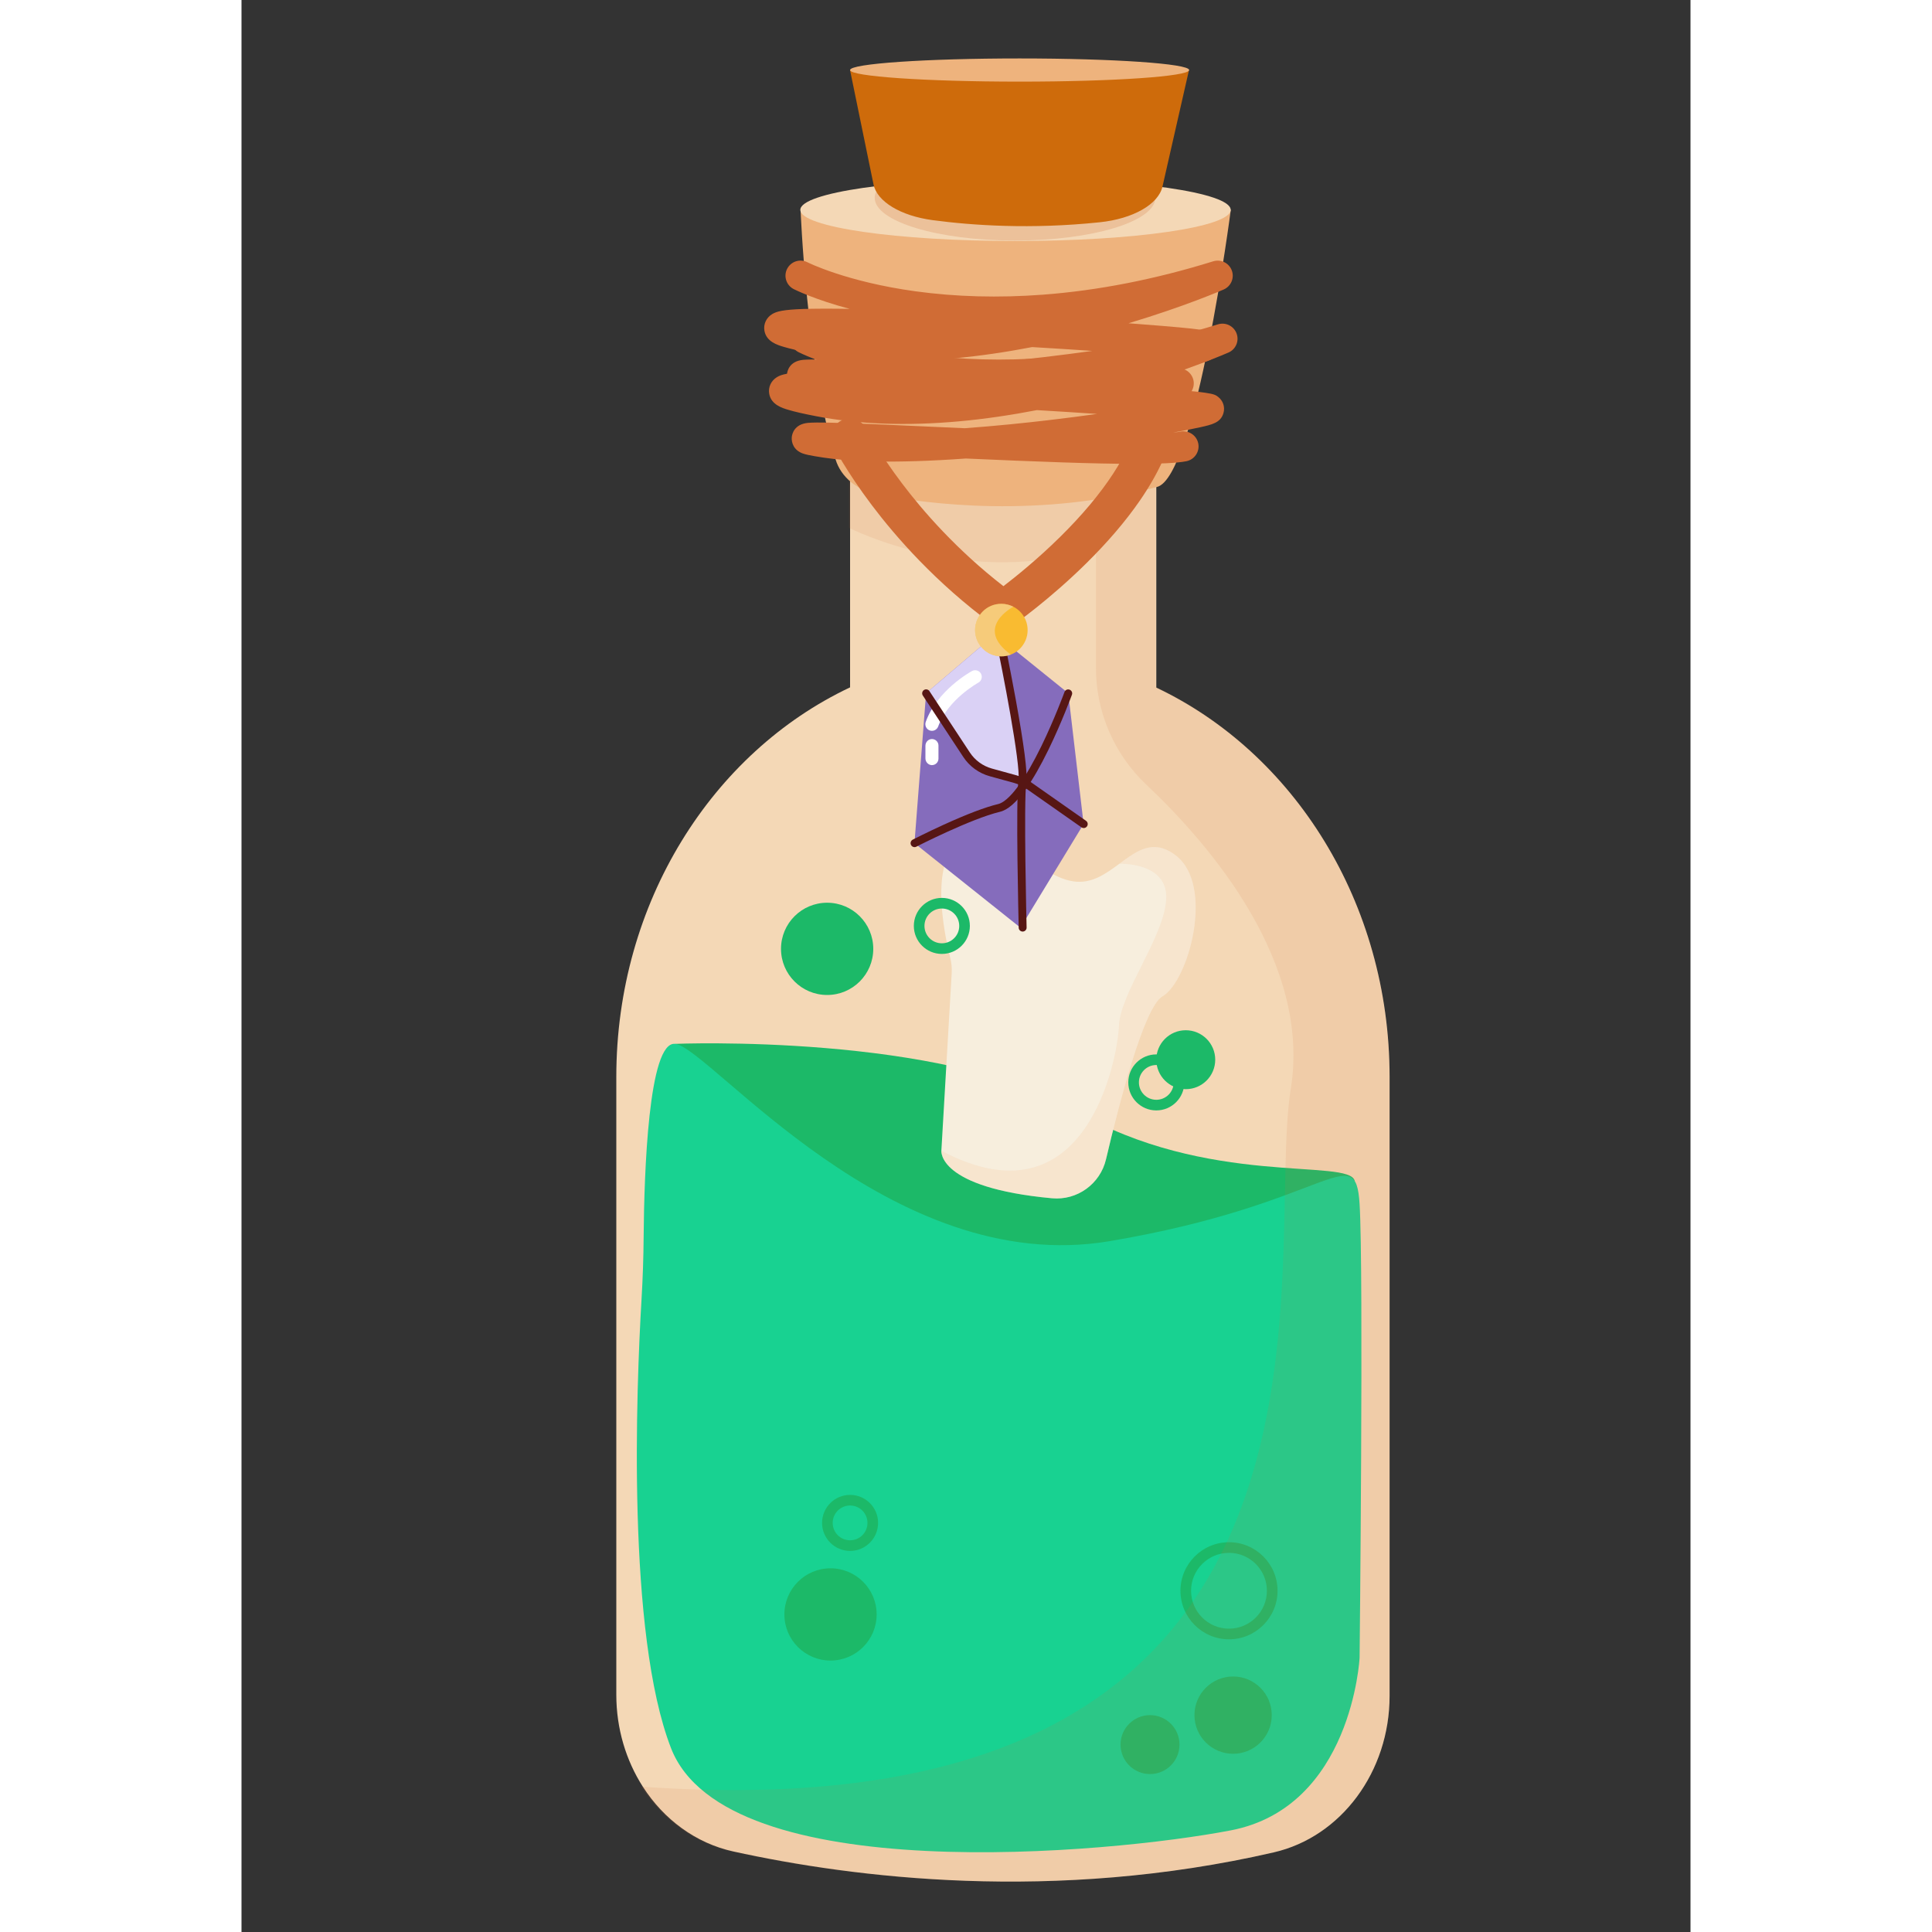 <svg id="Layer_1" enable-background="new 0 0 3000 4000" height="512" viewBox="0 0 3000 4000" width="512" xmlns="http://www.w3.org/2000/svg"><rect x="0" y="0" width="3000" height="4000" fill="#333333" stroke="none"/><g><g><path d="m1260 741h634v885h-634z" fill="#f4d8b6"/></g></g><g><g><path d="" fill="#eeb37d"/></g></g><g><g><path d="" fill="#f4d8b6"/></g></g><g><g><path d="m2377 2229.7v1281.5c0 156.5-100 291.7-239.7 323.9-455.4 104.9-869.9 52.8-1118.9-1.8-78.2-17.2-144.3-66.7-187.6-134.3-34.7-54.2-54.8-120-54.8-190.2v-1279.1c0-361.4 199.1-671.9 483.6-806.4 97.2-46 204.3-71.5 316.9-71.5 66.7 0 131.6 9 193.6 25.9 42.6 11.6 83.8 26.9 123.4 45.7 284.4 134.5 483.5 444.8 483.5 806.3z" fill="#f4d8b6"/></g></g><g><g><path d="m897.9 2161.2s553.2-22.7 827 137.6 569.8 98.3 579.9 146.3-619.6 391.3-619.6 391.3l-605.7-266.7z" fill="#1cb968"/></g></g><g><g><path d="m828.2 2690.5c2.6-43.7 4.1-87.4 4.4-131.2 1.1-128.6 9.8-404.7 65.3-398.1 72.3 8.5 445.4 485.1 899.3 408.5s509.2-214.2 517.7-76.6 0 939 0 939-15.6 309.2-266.7 357.5c-251.1 48.2-1045.4 122-1158.9-170.2-92.1-237.4-71.9-746.4-61.1-928.9z" fill="#18d291"/></g></g><g><g><path d="m1906.7 2062.9c-37.9 21.8-89.3 220-116.8 337.3-12 51-59.6 85.5-111.8 80.7-237.9-21.9-229.1-98.4-229.1-98.4v-.1l21.4-367.6c.6-10.7-.4-21.4-3-31.7-12.7-50.6-47.2-214.6 31.1-247.1 92.8-38.6 136.8 75.2 223.4 88.7 37.7 5.9 67.2-15.4 95.2-36.1 36.4-27 70.4-53.2 116.7-18 81.9 62.1 27 261.1-27.1 292.3z" fill="#f7eedd"/></g></g><g opacity=".22"><g><path d="m1906.7 2062.9c-37.9 21.8-89.3 220-116.8 337.3-12 51-59.6 85.5-111.8 80.7-237.9-21.9-229.1-98.4-229.1-98.4v-.1c.1 0 .2.1.2.1 299.3 158.9 364.5-188.7 367.4-258.2 2.8-69.5 93.6-184.4 97.9-262.4s-97.4-73.5-97.4-73.5c36.4-27 70.4-53.2 116.7-18 81.9 62.3 27 261.3-27.1 292.5z" fill="#f4c49a"/></g></g><g><g><circle cx="1219.5" cy="3342.5" fill="#1cb968" r="95.5"/></g></g><g><g><circle cx="1212.5" cy="1964.5" fill="#1cb968" r="95.5"/></g></g><g><g><circle cx="1881" cy="3612" fill="#1cb968" r="61"/></g></g><g><g><circle cx="1955" cy="2194" fill="#1cb968" r="61"/></g></g><g><g><circle cx="2053" cy="3551" fill="#1cb968" r="80"/></g></g><g><g><path d="m1260 3211c-32 0-58-26-58-58s26-58 58-58 58 26 58 58-26 58-58 58zm0-94c-19.9 0-36 16.1-36 36s16.1 36 36 36 36-16.1 36-36-16.1-36-36-36z" fill="#1cb968"/></g></g><g><g><path d="m1894 2299c-32 0-58-26-58-58s26-58 58-58 58 26 58 58-26 58-58 58zm0-94c-19.9 0-36 16.1-36 36s16.1 36 36 36 36-16.1 36-36-16.1-36-36-36z" fill="#1cb968"/></g></g><g><g><path d="m1450 1975c-32 0-58-26-58-58s26-58 58-58 58 26 58 58-26 58-58 58zm0-94c-19.9 0-36 16.1-36 36s16.1 36 36 36 36-16.1 36-36-16.1-36-36-36z" fill="#1cb968"/></g></g><g><g><path d="m2044.5 3394c-55.4 0-100.5-45.1-100.5-100.5s45.1-100.5 100.5-100.5 100.5 45.1 100.5 100.5-45.1 100.5-100.5 100.5zm0-179c-43.3 0-78.5 35.2-78.5 78.5s35.2 78.5 78.5 78.5 78.5-35.2 78.5-78.5-35.2-78.5-78.5-78.5z" fill="#1cb968"/></g></g><g opacity=".11"><g><path d="m1257.9 1093s254.1 129.1 511.1 39.6v244.3 5.7c0 91.6 37.7 179.1 104.3 241.9.6.6 1.2 1.2 1.8 1.7 133.1 126 339.4 368.2 297.3 628.4-58.2 360.9 199.6 1553.9-1344.6 1444.5 43.4 67.7 109.6 117.2 187.9 134.3 249.4 54.6 664.9 106.7 1121.1 1.8 139.9-32.2 240.1-167.4 240.1-324v-1281.5c0-361.8-199.3-672.5-484-807.3v-666l-635 29.9z" fill="#d06c35"/></g></g><g><g><g><path d="m1157.5 434s12.1 317.2 72.5 517.3c10.9 36.1 44.4 64 87 72.3 108.3 21 334.4 49 578.7-15.5 80.7-21.3 152.6-574.1 152.6-574.1z" fill="#eeb37d"/></g></g></g><g><g><g><ellipse cx="1602.5" cy="434.5" fill="#f4d8b6" rx="445.5" ry="64.5"/></g></g></g><g><g><g><path d="m1840.4 829.9c-84.3 0-206.8-4.7-350.7-11.1-152.8 11-242.6 5.9-294-1.8-14.5-2.2-25.1-4-32.4-5.6-4.6-1-8.1-1.9-11-3-18.7-6.6-24-22.4-22.9-33.9.6-6.2 4.8-26.8 33.6-29.5 4.3-.4 10.1-.6 17.8-.7 12.9-.1 31.5.2 56.8 1.1 47.1 1.5 113.3 4.5 183.4 7.7 21 1 43.3 2 66.3 3 64.8-4.7 126-11.1 172-16.5 36.1-4.2 70.3-8.7 102.1-13.1-38.2-2.6-80-5.3-124.5-7.9-55 10.6-108.5 18.4-159.9 23.1-108.8 10-208.7 6.5-296.7-10.4-25.6-4.9-44.5-9.2-57.8-13.2-12.5-3.7-35.8-10.6-39.8-33.2-2.5-13.6 3.8-27.2 16-34.6 9.2-5.6 22.6-9.1 64.3-10.6 24-.8 56.4-.9 96.2-.2-73.5-19.6-113.6-39.8-116-41-15.3-7.9-21.4-26.7-13.5-42s26.6-21.4 42-13.5c.9.5 80.9 40.5 223.6 60.1 83.9 11.5 172.7 13.9 264 7 114.3-8.6 232.9-31.9 352.5-69.1 15.8-4.9 32.7 3.4 38.5 18.9s-1.6 32.9-16.8 39.5c-3.9 1.7-80.8 35.1-197.1 69.9 7.6.6 15 1.1 22.2 1.7 141.2 10.8 144.5 13.3 153.4 20.1 10.4 8 14.8 21.2 11.1 33.8-5.8 19.8-23.8 23.8-48.6 29.3-14.3 3.2-33.3 6.9-55.6 10.9 6.2-.6 11.4-1.2 15.4-2 16.9-3.3 33.3 7.7 36.7 24.6 3.3 16.9-7.7 33.3-24.6 36.7-19.6 3.9-56.1 5.5-106 5.5z" fill="#d06c35"/></g></g></g><g><g><g><path d="m1850.3 960.4c-84.3 0-206.8-4.7-350.7-11.1-152.8 11-242.6 5.9-294-1.8-14.5-2.2-25.1-4-32.4-5.6-4.6-1-8.1-1.9-11-3-18.7-6.6-24-22.4-22.9-33.9.6-6.2 4.8-26.8 33.6-29.5 4.3-.4 10.1-.6 17.8-.7 12.9-.1 31.5.2 56.8 1.1 47.1 1.5 113.3 4.5 183.4 7.7 21 1 43.3 2 66.3 3 64.8-4.7 126-11.1 172-16.5 36.1-4.2 70.3-8.7 102.1-13.1-38.2-2.6-80-5.3-124.5-7.9-55 10.6-108.5 18.4-159.9 23.1-108.8 10-208.7 6.5-296.7-10.4-25.6-4.9-44.5-9.2-57.8-13.2-12.5-3.7-35.8-10.6-39.8-33.2-2.5-13.6 3.8-27.2 16-34.6 9.2-5.6 22.6-9.1 64.3-10.6 24-.8 56.4-.9 96.2-.2-73.5-19.6-113.6-39.8-116-41-15.3-7.9-21.4-26.7-13.5-42s26.6-21.4 42-13.5c.9.5 80.9 40.5 223.6 60.1 83.9 11.5 172.7 13.9 264 7 114.3-8.6 232.9-31.9 352.5-69.1 15.8-4.9 32.7 3.4 38.5 18.9s-1.6 32.9-16.8 39.5c-3.9 1.7-80.8 35.1-197.1 69.9 7.6.6 15 1.1 22.2 1.7 141.2 10.8 144.5 13.3 153.4 20.1 10.4 8 14.8 21.2 11.1 33.8-5.8 19.8-23.8 23.8-48.6 29.3-14.3 3.2-33.3 6.9-55.6 10.9 6.2-.6 11.4-1.2 15.4-2 16.9-3.3 33.3 7.7 36.7 24.6 3.3 16.9-7.7 33.3-24.6 36.7-19.5 3.9-56.1 5.5-106 5.5z" fill="#d06c35"/></g></g></g><g opacity=".22"><g><ellipse cx="1601.5" cy="409.5" fill="#d06c35" rx="290.5" ry="88.5"/></g></g><g><g><g><path d="m1259.9 145 48.6 236.7c7.3 35.7 56.2 65.2 122.5 74.1 81.8 10.9 203.1 19.3 345.7 4.4 69.3-7.2 121.7-37.2 130.1-74l54.9-241.2z" fill="#ce6b0b"/></g></g><g><g><ellipse cx="1611" cy="145" fill="#eeb37d" rx="351" ry="24"/></g></g></g><g><path d="m1577.3 1300.2c-8 0-16-2.5-22.8-7.5-117.3-86.2-200.3-181.7-249.4-246.7-53.5-70.9-79.2-121.5-80.3-123.6-9.6-19-1.9-42.1 17.1-51.7s42.1-1.9 51.7 17c.2.5 24.4 47.8 74.3 113.6 42.5 56.2 112.4 136.9 209.6 212.3 25.8-19.8 70.8-56 117.3-101.9 91.3-90 147.5-176.2 162.3-249.1 4.3-20.8 24.6-34.3 45.4-30s34.3 24.6 30 45.4c-10.2 50.1-34.7 103.4-72.6 158.5-29.4 42.6-67.1 86.7-112 130.9-75.8 74.6-145.7 123.7-148.6 125.8-6.5 4.7-14.2 7-22 7z" fill="#d06c35"/></g><g><g><g><path d="m1743.5 1706-130.7 214.7-219.5-175 23.9-308.3.2-2.2 142.8-121.6.4-.3 151.1 121.9z" fill="#856cbc"/></g></g></g><g><g><path d="m1625 1618.4-101.5-27.9-106.3-153.1.2-2.2 142.8-121.6 42.4 179z" fill="#dad1f5"/></g></g><g><g><g><path d="m1617.3 1928.7c-4.4 0-8.1-3.5-8.2-8-.2-10.6-6.4-260.9-.4-304.6 4.7-34.5-33.3-228.9-48.4-300.9-.9-4.4 1.9-8.8 6.4-9.7 4.4-.9 8.8 1.9 9.7 6.4.1.6 13.8 66 26.5 135.8 17.2 94.4 24.6 151.9 22 170.7-5.8 42.3.5 299.3.6 301.9.1 4.5-3.5 8.3-8 8.4 0 0-.1 0-.2 0z" fill="#571614"/></g></g></g><g><g><path d="m1429.5 1513.1c-1.5 0-3.1-.2-4.6-.8-7.1-2.5-10.8-10.4-8.3-17.6 23.5-65.6 92.9-103.8 95.8-105.4 6.7-3.6 15-1.1 18.6 5.5 3.6 6.7 1.1 15-5.5 18.6-.9.5-63.2 35-83 90.5-2.1 5.7-7.4 9.2-13 9.2z" fill="#fff"/></g></g><g><g><g><path d="m1393.5 1753.9c-3 0-5.9-1.6-7.3-4.4-2.1-4-.5-9 3.5-11.1.3-.1 28.7-14.8 64.3-31 48.1-21.9 85.9-36.3 112.3-42.6 15.2-3.6 32.3-23.8 43.9-40.1 14.2-19.9 29.6-46.7 45.7-79.6 27.5-56.4 47.8-111.8 48-112.3 1.5-4.3 6.3-6.5 10.5-4.9 4.3 1.5 6.5 6.3 4.9 10.5-.2.5-20.7 56.6-48.6 113.8-16.5 33.8-32.3 61.3-47.1 82-19.6 27.4-37.1 42.7-53.5 46.6-60.7 14.6-171.9 71.7-173 72.2-1 .6-2.3.9-3.6.9z" fill="#571614"/></g></g></g><g><g><g><path d="m1743.7 1714.4c-1.6 0-3.3-.5-4.7-1.5l-114.4-80.2c-7.5-5.2-15.8-9.1-24.6-11.6l-50.8-14c-22.6-6.2-42.1-20.5-54.9-40l-83.7-127.1c-2.5-3.8-1.4-8.9 2.3-11.4 3.8-2.5 8.9-1.4 11.4 2.3l83.7 127.1c10.7 16.2 26.9 28 45.6 33.2l50.8 14c10.6 2.9 20.6 7.6 29.7 14l114.4 80.2c3.7 2.6 4.6 7.7 2 11.5-1.7 2.3-4.2 3.5-6.8 3.5z" fill="#571614"/></g></g></g><g><g><path d="m1627.6 1304.5c0 15-6.1 28.6-15.9 38.5-5.3 5.3-11.7 9.5-18.8 12.2-6.1 2.4-12.8 3.7-19.7 3.7-30.1 0-54.4-24.4-54.4-54.4 0-15 6.1-28.6 15.9-38.5s23.4-15.9 38.5-15.9c9 0 17.5 2.2 25 6.1 5 2.6 9.5 5.9 13.4 9.8 9.9 9.9 16 23.5 16 38.5z" fill="#f9bb31"/></g></g><g opacity=".55"><g><path d="m1592.8 1355.2c-6.1 2.4-12.8 3.7-19.7 3.7-30.1 0-54.4-24.4-54.4-54.4 0-15 6.1-28.6 15.9-38.5s23.4-15.9 38.5-15.9c9 0 17.5 2.2 25 6.1 0 0-82.9 42.7-5.3 99z" fill="#f4d8b6"/></g></g><g><g><path d="m1416 1570.1v-26.1c0-7.3 5.6-13.6 12.9-13.9 7.7-.3 14.1 5.8 14.1 13.5v27c0 7.7-6.4 13.8-14.1 13.5-7.3-.4-12.9-6.7-12.9-14z" fill="#fff"/></g></g></svg>